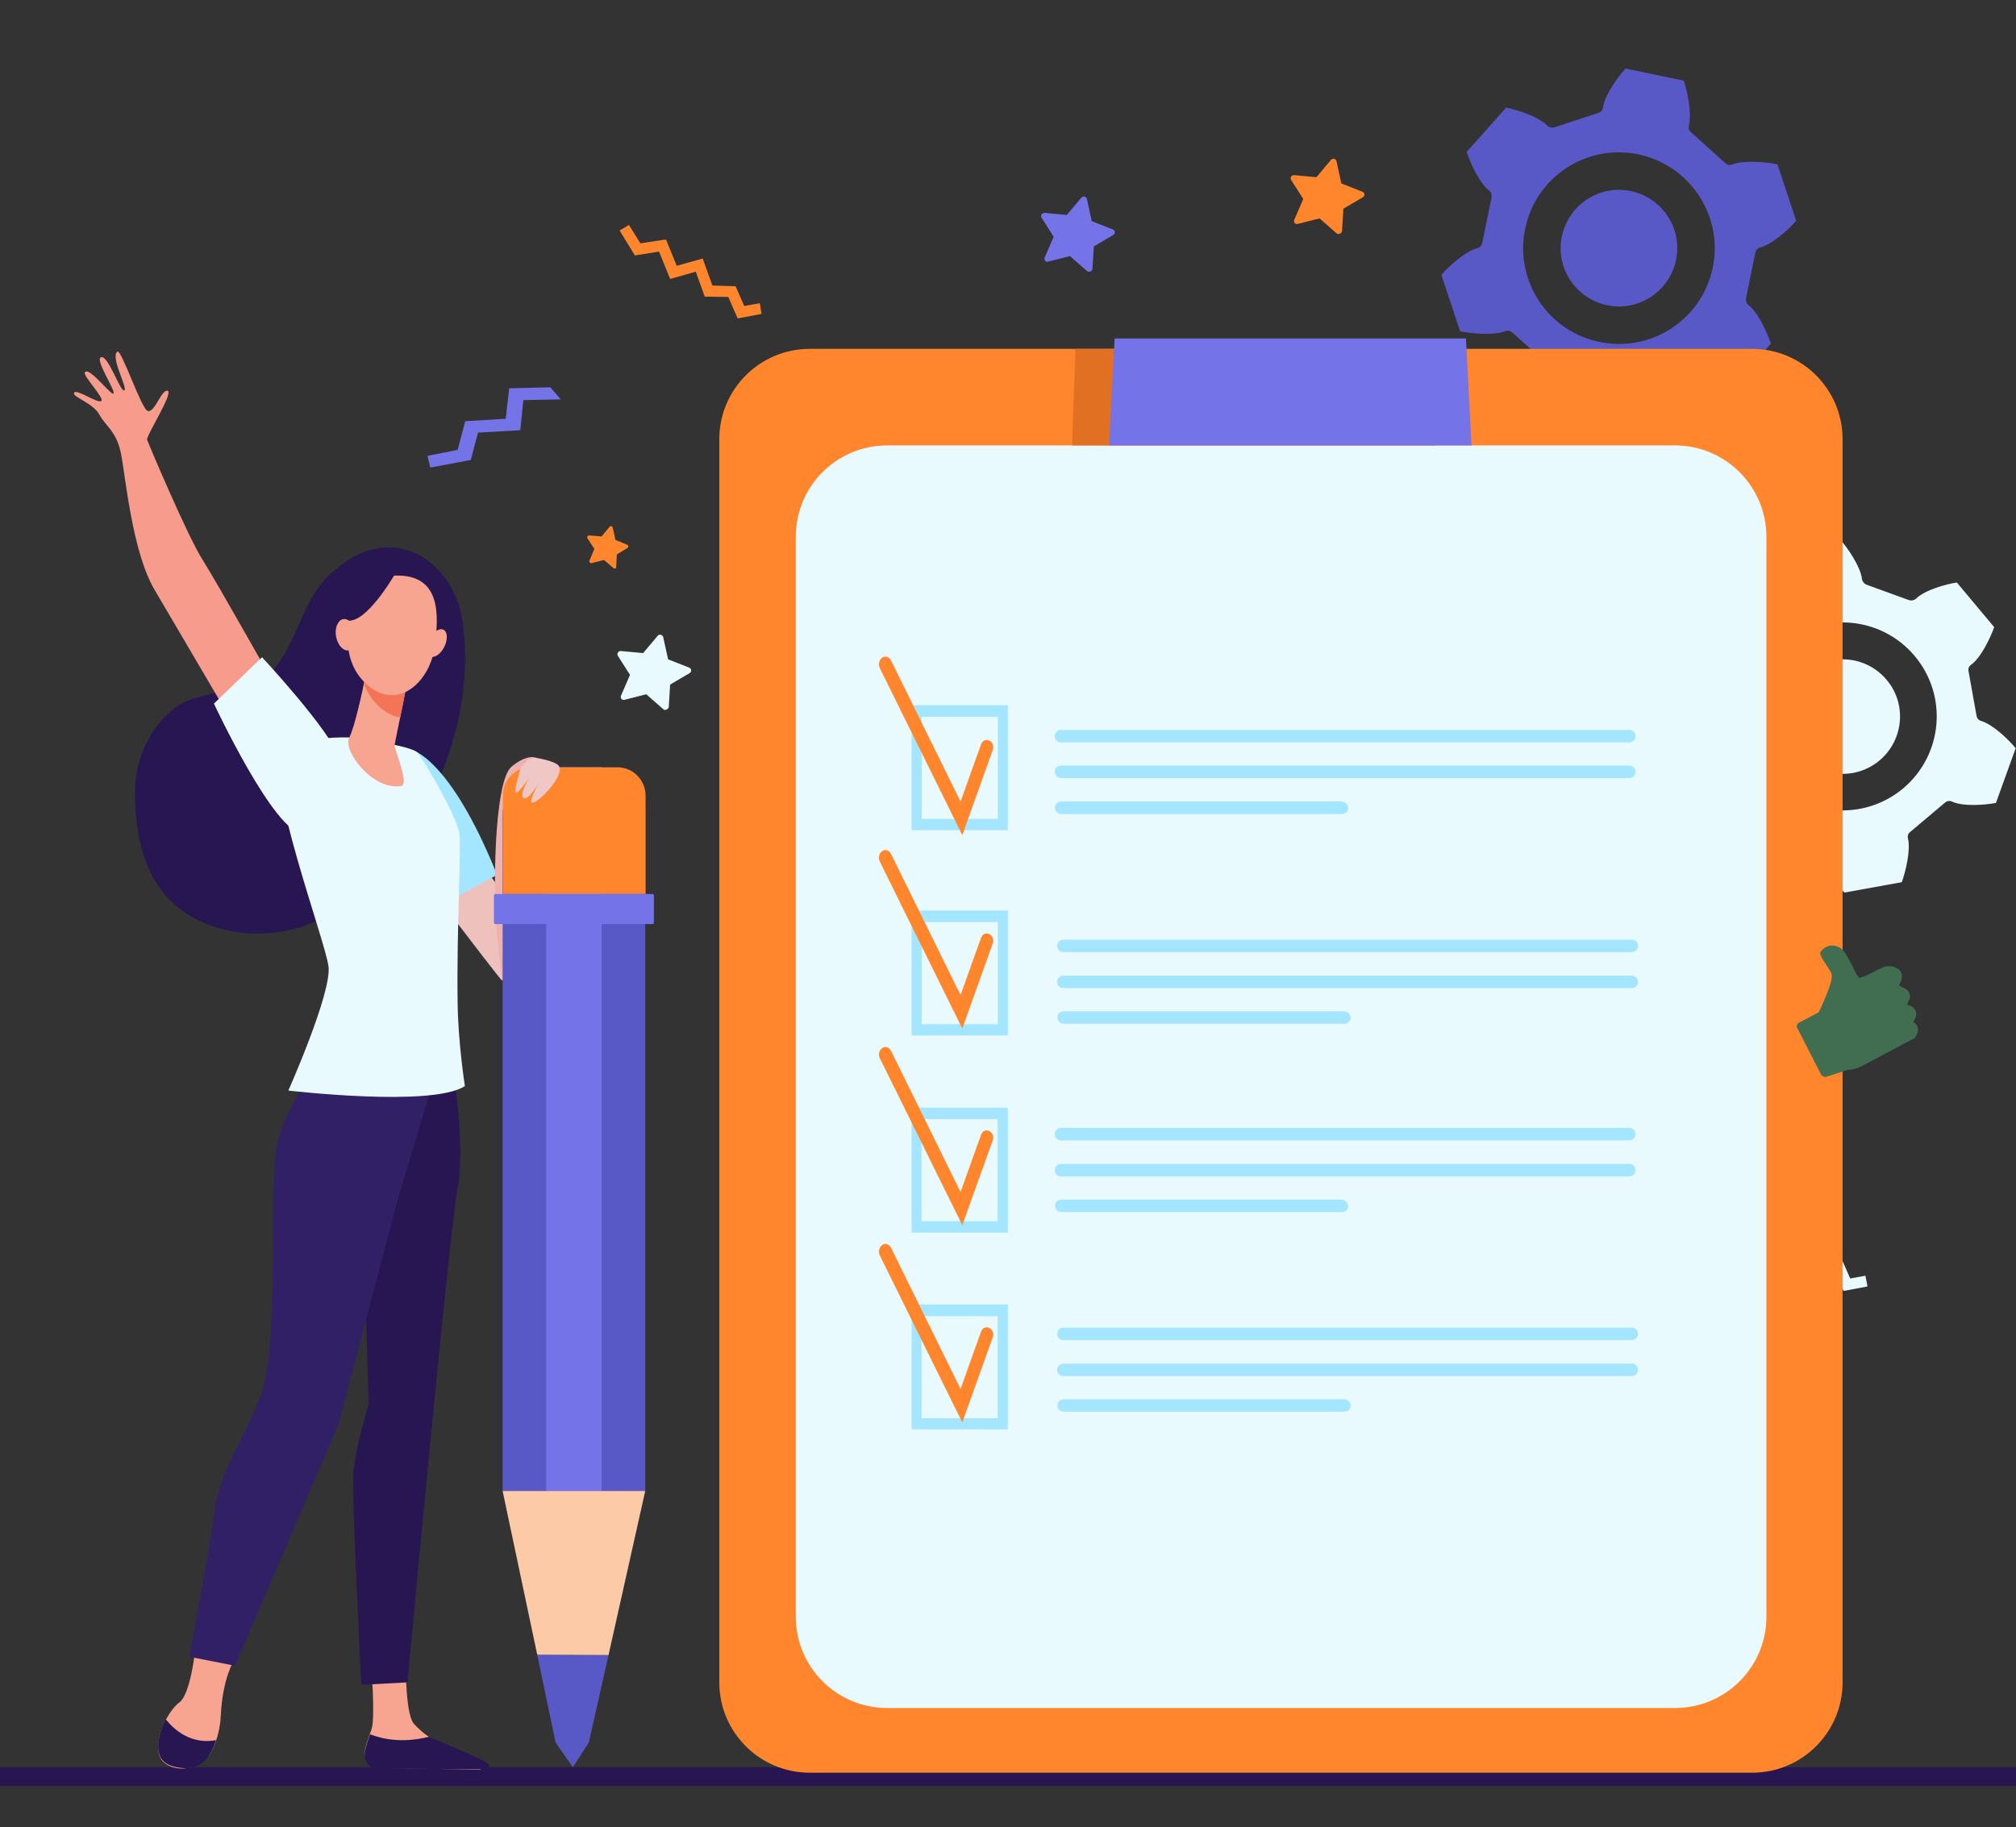 <?xml version="1.0" encoding="utf-8"?>
<!-- Generator: Adobe Illustrator 23.0.0, SVG Export Plug-In . SVG Version: 6.00 Build 0)  -->
<svg version="1.1" id="Layer_1" xmlns="http://www.w3.org/2000/svg" xmlns:xlink="http://www.w3.org/1999/xlink" x="0px" y="0px"
	 width="582.4px" height="528px" viewBox="0 0 582.4 528" style="enable-background:new 0 0 582.4 528;" xml:space="preserve">
<rect x="0" y="0" width="582.4" height="528" fill="#333333" stroke="none"/>
<style type="text/css">
	.st0{fill:#271651;}
	.st1{fill:#F7A491;}
	.st2{fill:#312066;}
	.st3{fill:#F79C8D;}
	.st4{fill:#EFC1BD;}
	.st5{fill:#A4E5FF;}
	.st6{fill:#EDB2AE;}
	.st7{fill:#E9FAFF;}
	.st8{fill:#F47458;}
	.st9{fill:#5858C6;}
	.st10{fill:#7473E8;}
	.st11{fill:#FCCAA7;}
	.st12{fill:#FF862D;}
	.st13{fill:#E27023;}
	.st14{fill:#416D50;}
	.st15{fill:#EFC7C5;}
</style>
<path class="st0" d="M658.9,510.6H-14.9c-1.5,0-2.7,1.2-2.7,2.7c0,1.5,1.2,2.7,2.7,2.7h673.8c1.5,0,2.7-1.2,2.7-2.7
	C661.5,511.8,660.4,510.6,658.9,510.6z"/>
<g>
	<g>
		<path class="st1" d="M56.4,476.6c0,0-1.3,12.9-4.6,15.3c-3.3,2.4-7.7,11.1-5.5,15.9c0.7,1.5,2.1,2.3,3.6,2.8
			c4.7,1.4,9.6-1,11.6-5.3c1.1-2.4,2.1-5.7,2.3-9.8c0.5-10.5,3.8-15.8,3.8-15.8L56.4,476.6z"/>
		<path class="st1" d="M107.3,481.8c0,0,1,13,0.2,17.2c-0.5,2.3-3,6.9-1.8,9.1c1.2,2.1,2.5,2.7,2.5,2.7l30,0.5c1.6,0,0.6-1-0.8-2
			c-2.2-1.6-3.9-2.6-10.8-5.9c-0.4-0.2-2.1-1.2-2.7-1.6c-1.5-0.9-3-2.3-4.3-3.7c-2.2-2.4-2.3-13.8-2.3-13.8L107.3,481.8z"/>
		<path class="st0" d="M130.8,308.9c0,0,3.8,21.1,1.3,35c-2.5,13.8-14.4,142.2-14.4,142.2l-13.3,0.7c0,0-2.8-53.6-2.3-61.1
			c0.5-7.5,4.4-19.9,4.4-19.9l-1.3-43.3l16.7-56.9L130.8,308.9z"/>
		<path class="st2" d="M99.1,297.3c0,0-16.6,20.6-19.1,33.4c-2.5,12.8,0.7,54.1-4.1,70.8c-2.6,9.1-12.4,23.1-13.9,34.8
			c-1.5,11.7-7.3,42.4-7.3,42.4l13.2,2.6l29.9-69.8l17-64.6l14.2-47.2L99.1,297.3z"/>
		<path class="st0" d="M62.4,502.8c-7.2,1.3-12-2.9-14.5-6c-1.8,3.5-3,7.9-1.6,10.8c1.2,2.5,4.4,3.2,7.2,3.3c2.9,0.1,5.6-1.4,7-3.9
			C61.2,506,61.9,504.6,62.4,502.8z"/>
		<path class="st0" d="M124,501.8c-7.9,2-13.8,0.6-17.1-0.7c-0.8,2.4-2,5.3-1.4,7c0.7,2.1,1.8,2.7,2.7,2.8
			c7.3,0.2,26.6,0.3,32.1,0.3c0.8,0,1.2-0.9,0.7-1.5C139.6,508.2,124.6,502.2,124,501.8z"/>
	</g>
	<path class="st0" d="M133.6,179.4c-2.3-15.3-16.2-26.3-30.7-18.9c-3.3,1.7-7.7,5.1-9.9,7.9c-6.2,7.9-7.7,17.8-14.2,25.4
		c-5.7,6.6-20.7,5.3-27.8,10.4c-7,5.1-12,14.1-12,25c0,12.1,2.7,25,12.1,32.7c9.4,7.7,22.8,9.6,34.5,6.3c11.7-3.3,21.7-11.2,29-21
		c7.2-9.8,12.3-20.5,15.9-32.1C134.5,202.4,135.1,189.3,133.6,179.4z"/>
	<path class="st3" d="M80.6,200.2c0,0-17.8-31.7-22.1-38.5c-4.3-6.7-15.6-33.5-16-34.6c-0.4-1.1,7.8-13.7,5.9-14.2
		c-1.8-0.4-3.8,6.7-5.8,5.8c-1.9-0.9-7.6-18-8.7-17.1c-2.1,1.6,3.1,10.6,2,11.2c-1.1,0.6-4.5-9.9-6.6-9.6c-2.2,0.3,4.1,9.6,3.5,10.5
		c-0.6,0.8-7.1-8-8.3-6.1c-0.6,1,6,7.7,4.7,8.3c-1.3,0.6-7.2-3.7-7.8-2.4c-0.6,1.2,5.5,2.9,7.3,6.3c1.8,3.3,4.9,4.8,6.2,11
		c1.3,6.2,3.2,28.6,9.8,39.7c6.6,11.2,21.1,35.9,21.1,35.9L80.6,200.2z"/>
	<g>
		<path class="st4" d="M130.6,237.9l-14.2,8.2c0,0,27,35.6,28.6,37.2l11.4-10.1L130.6,237.9z"/>
		<path class="st5" d="M118.8,216.6c0,0,11.1,2.1,24.8,36.2L124.7,263l-13.5-21L118.8,216.6z"/>
		<path class="st6" d="M154.3,218.8c0,0-2.5-0.7-6.6,2.8c-5.1,4.4-5.4,38.1-4,49.8c1.3,11.8,1.3,11.8,1.3,11.8s10.4-3.6,12.8-16.3
			c2.4-12.6,3.4-45.5,3.4-45.5L154.3,218.8z"/>
	</g>
	<path class="st7" d="M101.1,213.1c0,0-13.9-0.9-19.4,5.1c-5.5,6,12.2,53.4,13.2,61c1,7.6-11.6,35.9-11.6,35.9s41.7,4.9,51-1.3
		c0,0-2-12.8-2.1-24.3c-0.3-20.4,1.1-45.3,0.5-48.8c-1-5.4-10.2-21.1-12.2-23.3C118.5,215.3,101.1,213.1,101.1,213.1z"/>
	<path class="st1" d="M105.7,194.5c0,0-0.1,0.4-0.2,1.1c-0.6,3.3-3,14.4-4.6,17.5c-2,3.7,6.7,15.4,15,14c2.5-0.4-2.1-10.8-1.9-11.9
		c0.4-2.1,1-5,1.6-7.9c0.3-1.7,0.7-3.3,1-4.9c0.9-4.5,1.6-8.2,1.6-8.2L105.7,194.5z"/>
	<path class="st8" d="M105.5,195.6c0.1-0.7,0.2-1.1,0.2-1.1l12.5-0.3c0,0-0.7,3.7-1.6,8.2c-0.3,1.6-0.6,3.2-1,4.9
		c-1.9-0.3-3.9-1.2-5.9-3c-2.2-1.9-3.6-4.2-4.5-6.7C105.3,196.8,105.4,196.1,105.5,195.6z"/>
	<path class="st1" d="M114.1,166.3c0,0-5.9-0.7-9.6,4.1c-3.7,4.7-7.6,19.4,1.5,27.4c9.1,8,18.2-1.1,19.5-10.6
		C126.9,177.5,127.4,165.9,114.1,166.3z"/>
	<path class="st1" d="M128.3,187c-1.1,2.1-2.9,3.3-4.1,2.6c-1.2-0.7-1.2-2.9-0.1-5c1.1-2.1,2.9-3.3,4.1-2.6
		C129.3,182.6,129.4,184.9,128.3,187z"/>
	<path class="st0" d="M114.8,164.7c0,0-7.8,14-13.5,14.6c-5.6,0.6-6.3,8.1-6.3,8.1s2-17.1,7.6-20.4
		C108.1,163.7,114.8,164.7,114.8,164.7z"/>
	<path class="st1" d="M102.8,182.8c0.5,2.5-0.5,4.8-2,5.1c-1.6,0.3-3.2-1.4-3.7-3.9c-0.5-2.5,0.5-4.8,2-5.1
		C100.7,178.6,102.3,180.3,102.8,182.8z"/>
	<path class="st7" d="M75.7,189.9c0,0,19.7,21.1,22.6,29.6c2.9,8.5-2.8,20.7-10.8,21.2c-8,0.5-25.7-37.4-25.7-37.4L75.7,189.9z"/>
	<g>
		<path class="st9" d="M172.6,221.7H159c-7.6,0-13.8,6.2-13.8,13.8v195.4h41.2V235.5C186.4,227.8,180.2,221.7,172.6,221.7z"/>
		<rect x="157.8" y="221.7" class="st10" width="16" height="209.2"/>
		<polygon class="st9" points="160.5,503.5 165.5,510.6 170.1,503.5 175.8,478.2 155.2,478.1 		"/>
		<polygon class="st11" points="155.2,478.1 175.8,478.2 186.4,430.8 145.2,430.8 		"/>
		<path class="st12" d="M178.4,221.7h-25.1c-4.4,0-8,3.6-8,8v28.6h41.2v-28.6C186.4,225.3,182.8,221.7,178.4,221.7z"/>
		<path class="st10" d="M143.1,267h45.4c0.2,0,0.4-0.2,0.4-0.4v-7.9c0-0.2-0.2-0.4-0.4-0.4h-45.4c-0.2,0-0.4,0.2-0.4,0.4v7.9
			C142.7,266.8,142.9,267,143.1,267z"/>
	</g>
</g>
<path class="st7" d="M571,206.8c0.1,0.7,0.6,1.3,1.3,1.5c3.4,1,8,5.4,10,7.9l-5.7,15.8c-3.2,0.6-9.5,1.1-12.7-0.4
	c-0.7-0.3-1.4-0.2-2,0.3l-10.1,8.5c-0.6,0.5-0.8,1.2-0.6,1.9c0.8,3.4-0.7,9.6-1.8,12.6l-16.6,3c-2.1-2.4-5.7-7.7-6.1-11.2
	c-0.1-0.7-0.6-1.3-1.2-1.6l-12.4-4.5c-0.7-0.2-1.4-0.1-2,0.4c-2.5,2.5-8.6,4.2-11.8,4.7L488.5,233c1.1-3.1,3.8-8.8,6.7-10.9
	c0.6-0.4,0.9-1.1,0.7-1.9l-2.3-13c-0.1-0.7-0.6-1.3-1.3-1.5c-3.4-1-8-5.4-10-7.9l5.7-15.8c3.2-0.6,9.5-1.1,12.7,0.4
	c0.7,0.3,1.4,0.2,2-0.3l10.1-8.5c0.6-0.5,0.8-1.2,0.6-1.9c-0.8-3.4,0.7-9.6,1.8-12.6l16.6-3c2.1,2.4,5.7,7.7,6.1,11.2
	c0.1,0.7,0.6,1.3,1.2,1.6l12.4,4.5c0.7,0.2,1.4,0.1,2-0.4c2.5-2.5,8.6-4.2,11.8-4.7l10.8,12.9c-1.1,3.1-3.8,8.8-6.7,10.9
	c-0.6,0.4-0.9,1.1-0.7,1.9L571,206.8z M545,196.4c-5.9-7-16.3-7.9-23.3-2c-7,5.9-7.9,16.3-2,23.3c5.9,7,16.3,7.9,23.3,2
	C550,213.8,550.9,203.3,545,196.4z M553.1,189.5c-9.7-11.5-26.8-12.9-38.3-3.3c-11.5,9.7-12.9,26.8-3.3,38.3
	c9.7,11.5,26.8,12.9,38.3,3.3C561.3,218.1,562.8,201,553.1,189.5z"/>
<path class="st9" d="M498.5,47.2c0.5,0.5,1.3,0.6,2,0.3c3.3-1.3,9.8-0.7,13,0l5.4,16.3c-2.2,2.5-6.9,6.8-10.4,7.7
	c-0.7,0.2-1.3,0.8-1.4,1.5l-2.7,13.2c-0.1,0.7,0.1,1.5,0.7,1.9c2.8,2.2,5.5,8.1,6.5,11.2l-11.4,12.8c-3.2-0.6-9.4-2.6-11.9-5.2
	c-0.5-0.5-1.3-0.7-2-0.5l-12.8,4.2c-0.7,0.2-1.2,0.8-1.3,1.6c-0.5,3.6-4.3,8.8-6.5,11.2l-16.8-3.5c-1.1-3.1-2.4-9.4-1.5-12.9
	c0.2-0.7,0-1.5-0.6-2l-10-9c-0.5-0.5-1.3-0.6-2-0.3c-3.3,1.3-9.8,0.7-13,0l-5.4-16.3c2.2-2.5,6.9-6.8,10.4-7.7
	c0.7-0.2,1.3-0.8,1.4-1.5l2.7-13.2c0.1-0.7-0.1-1.5-0.7-1.9c-2.8-2.2-5.5-8.1-6.5-11.2l11.4-12.8c3.2,0.6,9.4,2.6,11.9,5.2
	c0.5,0.5,1.3,0.7,2,0.5l12.8-4.2c0.7-0.2,1.2-0.8,1.3-1.6c0.5-3.6,4.3-8.8,6.5-11.2l16.8,3.5c1.1,3.1,2.4,9.4,1.5,12.9
	c-0.2,0.7,0,1.5,0.6,2L498.5,47.2z M471.1,55.2c-9.1-1.9-18,4-19.9,13.1c-1.9,9.1,4,18,13.1,19.9c9.1,1.9,18-4,19.9-13.1
	C486.1,66,480.2,57.1,471.1,55.2z M473.3,44.6c-15-3.1-29.6,6.5-32.7,21.5c-3.1,15,6.5,29.6,21.5,32.7c15,3.1,29.6-6.5,32.7-21.5
	C497.9,62.4,488.2,47.7,473.3,44.6z"/>
<g>
	<polygon class="st12" points="213.1,92 210.4,85.8 203.6,85.7 201,78.5 193.6,80.6 190.4,72.7 183.4,73.8 179,66.6 181.7,65 
		185,70.3 192.4,69.2 195.5,76.8 203,74.7 205.8,82.5 212.5,82.7 215,88.4 219.5,87.6 220,90.7 	"/>
	<polygon class="st7" points="532.6,373 529.9,366.8 523,366.6 520.5,359.5 513.1,361.6 509.9,353.7 502.9,354.8 498.5,347.6 
		501.2,346 504.5,351.3 511.9,350.2 515,357.8 522.5,355.7 525.3,363.5 532,363.7 534.5,369.4 538.9,368.6 539.5,371.7 	"/>
	<path class="st12" d="M177.3,164.2l-2.8-2.4l-3.6,0.9c-0.4,0.1-0.8-0.3-0.6-0.7l1.4-3.4l-2-3.1c-0.2-0.4,0.1-0.8,0.5-0.8l3.6,0.3
		l2.3-2.8c0.3-0.3,0.8-0.2,0.9,0.2l0.8,3.6l3.4,1.4c0.4,0.2,0.4,0.7,0.1,0.9l-3.1,1.9l-0.2,3.7C178.1,164.2,177.6,164.4,177.3,164.2
		z"/>
	<path class="st12" d="M386.1,67.4l-4.9-4.3l-6.3,1.6c-0.7,0.2-1.3-0.5-1-1.2l2.6-6l-3.5-5.5c-0.4-0.6,0.1-1.4,0.8-1.4l6.5,0.6
		l4.2-5c0.5-0.6,1.4-0.4,1.6,0.4l1.4,6.4l6.1,2.4c0.7,0.3,0.8,1.2,0.1,1.6l-5.6,3.3l-0.4,6.5C387.5,67.5,386.6,67.9,386.1,67.4z"/>
	<path class="st10" d="M314,78.3l-4.9-4.3l-6.3,1.6c-0.7,0.2-1.3-0.5-1-1.2l2.6-6l-3.5-5.5c-0.4-0.6,0.1-1.4,0.8-1.4l6.5,0.6l4.2-5
		c0.5-0.6,1.4-0.3,1.6,0.4l1.4,6.4l6.1,2.4c0.7,0.3,0.8,1.2,0.1,1.6l-5.6,3.3l-0.4,6.5C315.5,78.4,314.6,78.8,314,78.3z"/>
	<path class="st7" d="M191.6,204.9l-4.9-4.3l-6.3,1.6c-0.7,0.2-1.3-0.5-1-1.2l2.6-6l-3.5-5.5c-0.4-0.6,0.1-1.4,0.8-1.4l6.5,0.6
		l4.2-5c0.5-0.6,1.4-0.3,1.6,0.4l1.4,6.4l6.1,2.4c0.7,0.3,0.8,1.2,0.1,1.6l-5.6,3.3l-0.4,6.5C193,205,192.1,205.4,191.6,204.9z"/>
	<polygon class="st10" points="159,111.9 147.1,112.2 146.1,121 134.4,121.7 132.2,130 123.5,131.7 124.3,135.1 136,132.9 
		138.1,125 150.3,124.3 151.2,115.6 162,115.4 	"/>
</g>
<path class="st12" d="M532.3,126.9v359.2c0,14.4-11.7,26.1-26.1,26.1H233.9c-14.4,0-26.1-11.7-26.1-26.1V126.9
	c0-14.4,11.7-26.1,26.1-26.1h272.3C520.6,100.8,532.3,112.5,532.3,126.9z"/>
<path class="st7" d="M510.3,155.1v312c0,14.6-11.8,26.4-26.4,26.4H256.3c-14.6,0-26.4-11.8-26.4-26.4v-312
	c0-14.6,11.8-26.4,26.4-26.4h227.6C498.5,128.7,510.3,140.6,510.3,155.1z"/>
<g>
	<g>
		<g>
			
				<rect x="263.3" y="203.8" transform="matrix(-1 -1.224647e-16 1.224647e-16 -1 554.462 443.671)" class="st5" width="27.8" height="36.1"/>
			
				<rect x="262.5" y="210.8" transform="matrix(-1.836970e-16 1 -1 -1.836970e-16 499.067 -55.395)" class="st7" width="29.5" height="22"/>
		</g>
		<path class="st12" d="M254.9,190c0.9-0.6,2-0.2,2.5,0.8l20.1,40.8l5.9-16.5c0.4-1.1,1.4-1.6,2.4-1.1c0.9,0.4,1.4,1.6,1,2.7
			l-8.8,24.6l-23.9-48.4C253.7,191.8,254,190.6,254.9,190z"/>
	</g>
	<g>
		<g>
			
				<rect x="263.3" y="263.1" transform="matrix(-1 -1.224647e-16 1.224647e-16 -1 554.462 562.285)" class="st5" width="27.8" height="36.1"/>
			
				<rect x="262.5" y="270.1" transform="matrix(-1.836970e-16 1 -1 -1.836970e-16 558.373 3.911)" class="st7" width="29.5" height="22"/>
		</g>
		<path class="st12" d="M254.9,245.9c0.9-0.6,2-0.2,2.5,0.8l20.1,40.8l5.9-16.5c0.4-1.1,1.4-1.6,2.4-1.1c0.9,0.4,1.4,1.6,1,2.7
			l-8.8,24.6l-23.9-48.4C253.7,247.7,254,246.4,254.9,245.9z"/>
	</g>
	<g>
		<g>
			
				<rect x="263.3" y="320" transform="matrix(-1 -1.224647e-16 1.224647e-16 -1 554.462 676.143)" class="st5" width="27.8" height="36.1"/>
			
				<rect x="262.5" y="327.1" transform="matrix(-1.836970e-16 1 -1 -1.836970e-16 615.303 60.841)" class="st7" width="29.5" height="22"/>
		</g>
		<path class="st12" d="M254.9,302.8c0.9-0.6,2-0.2,2.5,0.8l20.1,40.8l5.9-16.5c0.4-1.1,1.4-1.6,2.4-1.1c0.9,0.4,1.4,1.6,1,2.7
			L278,354l-23.9-48.4C253.7,304.6,254,303.4,254.9,302.8z"/>
	</g>
	<g>
		<g>
			
				<rect x="263.3" y="377" transform="matrix(-1 -1.224647e-16 1.224647e-16 -1 554.462 790.001)" class="st5" width="27.8" height="36.1"/>
			
				<rect x="262.5" y="384" transform="matrix(-1.836970e-16 1 -1 -1.836970e-16 672.232 117.77)" class="st7" width="29.5" height="22"/>
		</g>
		<path class="st12" d="M254.9,359.7c0.9-0.6,2-0.2,2.5,0.8l20.1,40.8l5.9-16.5c0.4-1.1,1.4-1.6,2.4-1.1c0.9,0.4,1.4,1.6,1,2.7
			L278,411l-23.9-48.4C253.7,361.6,254,360.3,254.9,359.7z"/>
	</g>
</g>
<g>
	<path class="st5" d="M470.7,214.5H306.5c-1,0-1.8-0.8-1.8-1.8l0,0c0-1,0.8-1.8,1.8-1.8h164.2c1,0,1.8,0.8,1.8,1.8l0,0
		C472.5,213.7,471.7,214.5,470.7,214.5z"/>
	<path class="st5" d="M470.7,224.8H306.5c-1,0-1.8-0.8-1.8-1.8l0,0c0-1,0.8-1.8,1.8-1.8h164.2c1,0,1.8,0.8,1.8,1.8l0,0
		C472.5,224,471.7,224.8,470.7,224.8z"/>
	<path class="st5" d="M387.6,231.6h-81c-0.9,0-1.8,0.7-1.8,1.6c-0.1,1.1,0.7,2,1.8,2h81.1c1,0,1.8-0.8,1.8-1.8l0,0
		C389.3,232.3,388.5,231.6,387.6,231.6z"/>
</g>
<g>
	<path class="st5" d="M471.4,275.1H307.2c-1,0-1.8-0.8-1.8-1.8l0,0c0-1,0.8-1.8,1.8-1.8h164.2c1,0,1.8,0.8,1.8,1.8l0,0
		C473.2,274.3,472.4,275.1,471.4,275.1z"/>
	<path class="st5" d="M471.4,285.5H307.2c-1,0-1.8-0.8-1.8-1.8l0,0c0-1,0.8-1.8,1.8-1.8h164.2c1,0,1.8,0.8,1.8,1.8l0,0
		C473.2,284.7,472.4,285.5,471.4,285.5z"/>
	<path class="st5" d="M388.3,292.2h-81c-0.9,0-1.8,0.7-1.8,1.6c-0.1,1.1,0.7,2,1.8,2h81.1c1,0,1.8-0.8,1.8-1.8l0,0
		C390.1,293,389.3,292.2,388.3,292.2z"/>
</g>
<g>
	<path class="st5" d="M470.7,329.5H306.5c-1,0-1.8-0.8-1.8-1.8l0,0c0-1,0.8-1.8,1.8-1.8h164.2c1,0,1.8,0.8,1.8,1.8l0,0
		C472.5,328.7,471.7,329.5,470.7,329.5z"/>
	<path class="st5" d="M470.7,339.9H306.5c-1,0-1.8-0.8-1.8-1.8l0,0c0-1,0.8-1.8,1.8-1.8h164.2c1,0,1.8,0.8,1.8,1.8l0,0
		C472.5,339.1,471.7,339.9,470.7,339.9z"/>
	<path class="st5" d="M387.6,346.6h-81c-0.9,0-1.8,0.7-1.8,1.6c-0.1,1.1,0.7,2,1.8,2h81.1c1,0,1.8-0.8,1.8-1.8l0,0
		C389.3,347.4,388.5,346.6,387.6,346.6z"/>
</g>
<g>
	<path class="st5" d="M471.4,387.2H307.2c-1,0-1.8-0.8-1.8-1.8l0,0c0-1,0.8-1.8,1.8-1.8h164.2c1,0,1.8,0.8,1.8,1.8l0,0
		C473.2,386.4,472.4,387.2,471.4,387.2z"/>
	<path class="st5" d="M471.4,397.6H307.2c-1,0-1.8-0.8-1.8-1.8l0,0c0-1,0.8-1.8,1.8-1.8h164.2c1,0,1.8,0.8,1.8,1.8l0,0
		C473.2,396.8,472.4,397.6,471.4,397.6z"/>
	<path class="st5" d="M388.3,404.3h-81c-0.9,0-1.8,0.7-1.8,1.6c-0.1,1.1,0.7,2,1.8,2h81.1c1,0,1.8-0.8,1.8-1.8l0,0
		C390.1,405.1,389.3,404.3,388.3,404.3z"/>
</g>
<polygon class="st13" points="309.7,128.7 414.4,128.7 413.3,100.8 310.7,100.8 "/>
<polygon class="st10" points="425.1,128.7 320.4,128.7 322,97.8 423.5,97.8 "/>
<g>
	<g>
		<path class="st14" d="M519.7,295.5l5.7-3c0,0,4.5-9.1,3.7-11.1c-0.7-2-4-5.4-3.1-6.5c0.9-1.1,3-2.7,5.8-0.9c2,1.3,4.5,8.4,5.4,8.5
			c0.6,0.1,3.9-1.6,6.3-2.8c1.6-0.8,3.5-0.7,4.9,0.3l0,0c1,0.7,1.3,2,0.9,3.1l-0.7,1.7l1.7,0.8c1.3,0.6,1.8,2.1,1.2,3.4l-0.6,1.3
			l1.1,0.4c1.4,0.6,2,2.2,1.3,3.5l-0.6,1.1l0.3,0.2c1.1,0.7,1.4,2.2,0.8,3.3l-0.6,1.1l-15.1,8c-1.4,0.8-3,1.2-4.6,1.3l-5.8,1.9
			c-0.6,0.2-1.3-0.1-1.6-0.6l-6.8-13.3C518.8,296.6,519.1,295.8,519.7,295.5z"/>
	</g>
</g>
<path class="st15" d="M152.6,219.4l1.9-0.5c0,0,6.6,1,7.1,2.7c1.1,3-6,10.3-7.7,10.3c-1.7,0,2.4-6.7,2.4-6.7s-3.6,6.3-5,5.4
	c-1.5-0.9,1.6-5.9,1.6-5.9s-3.3,4.9-3.9,4.2c-0.6-0.6,1.5-7.2,1.5-7.2L152.6,219.4z"/>
</svg>
